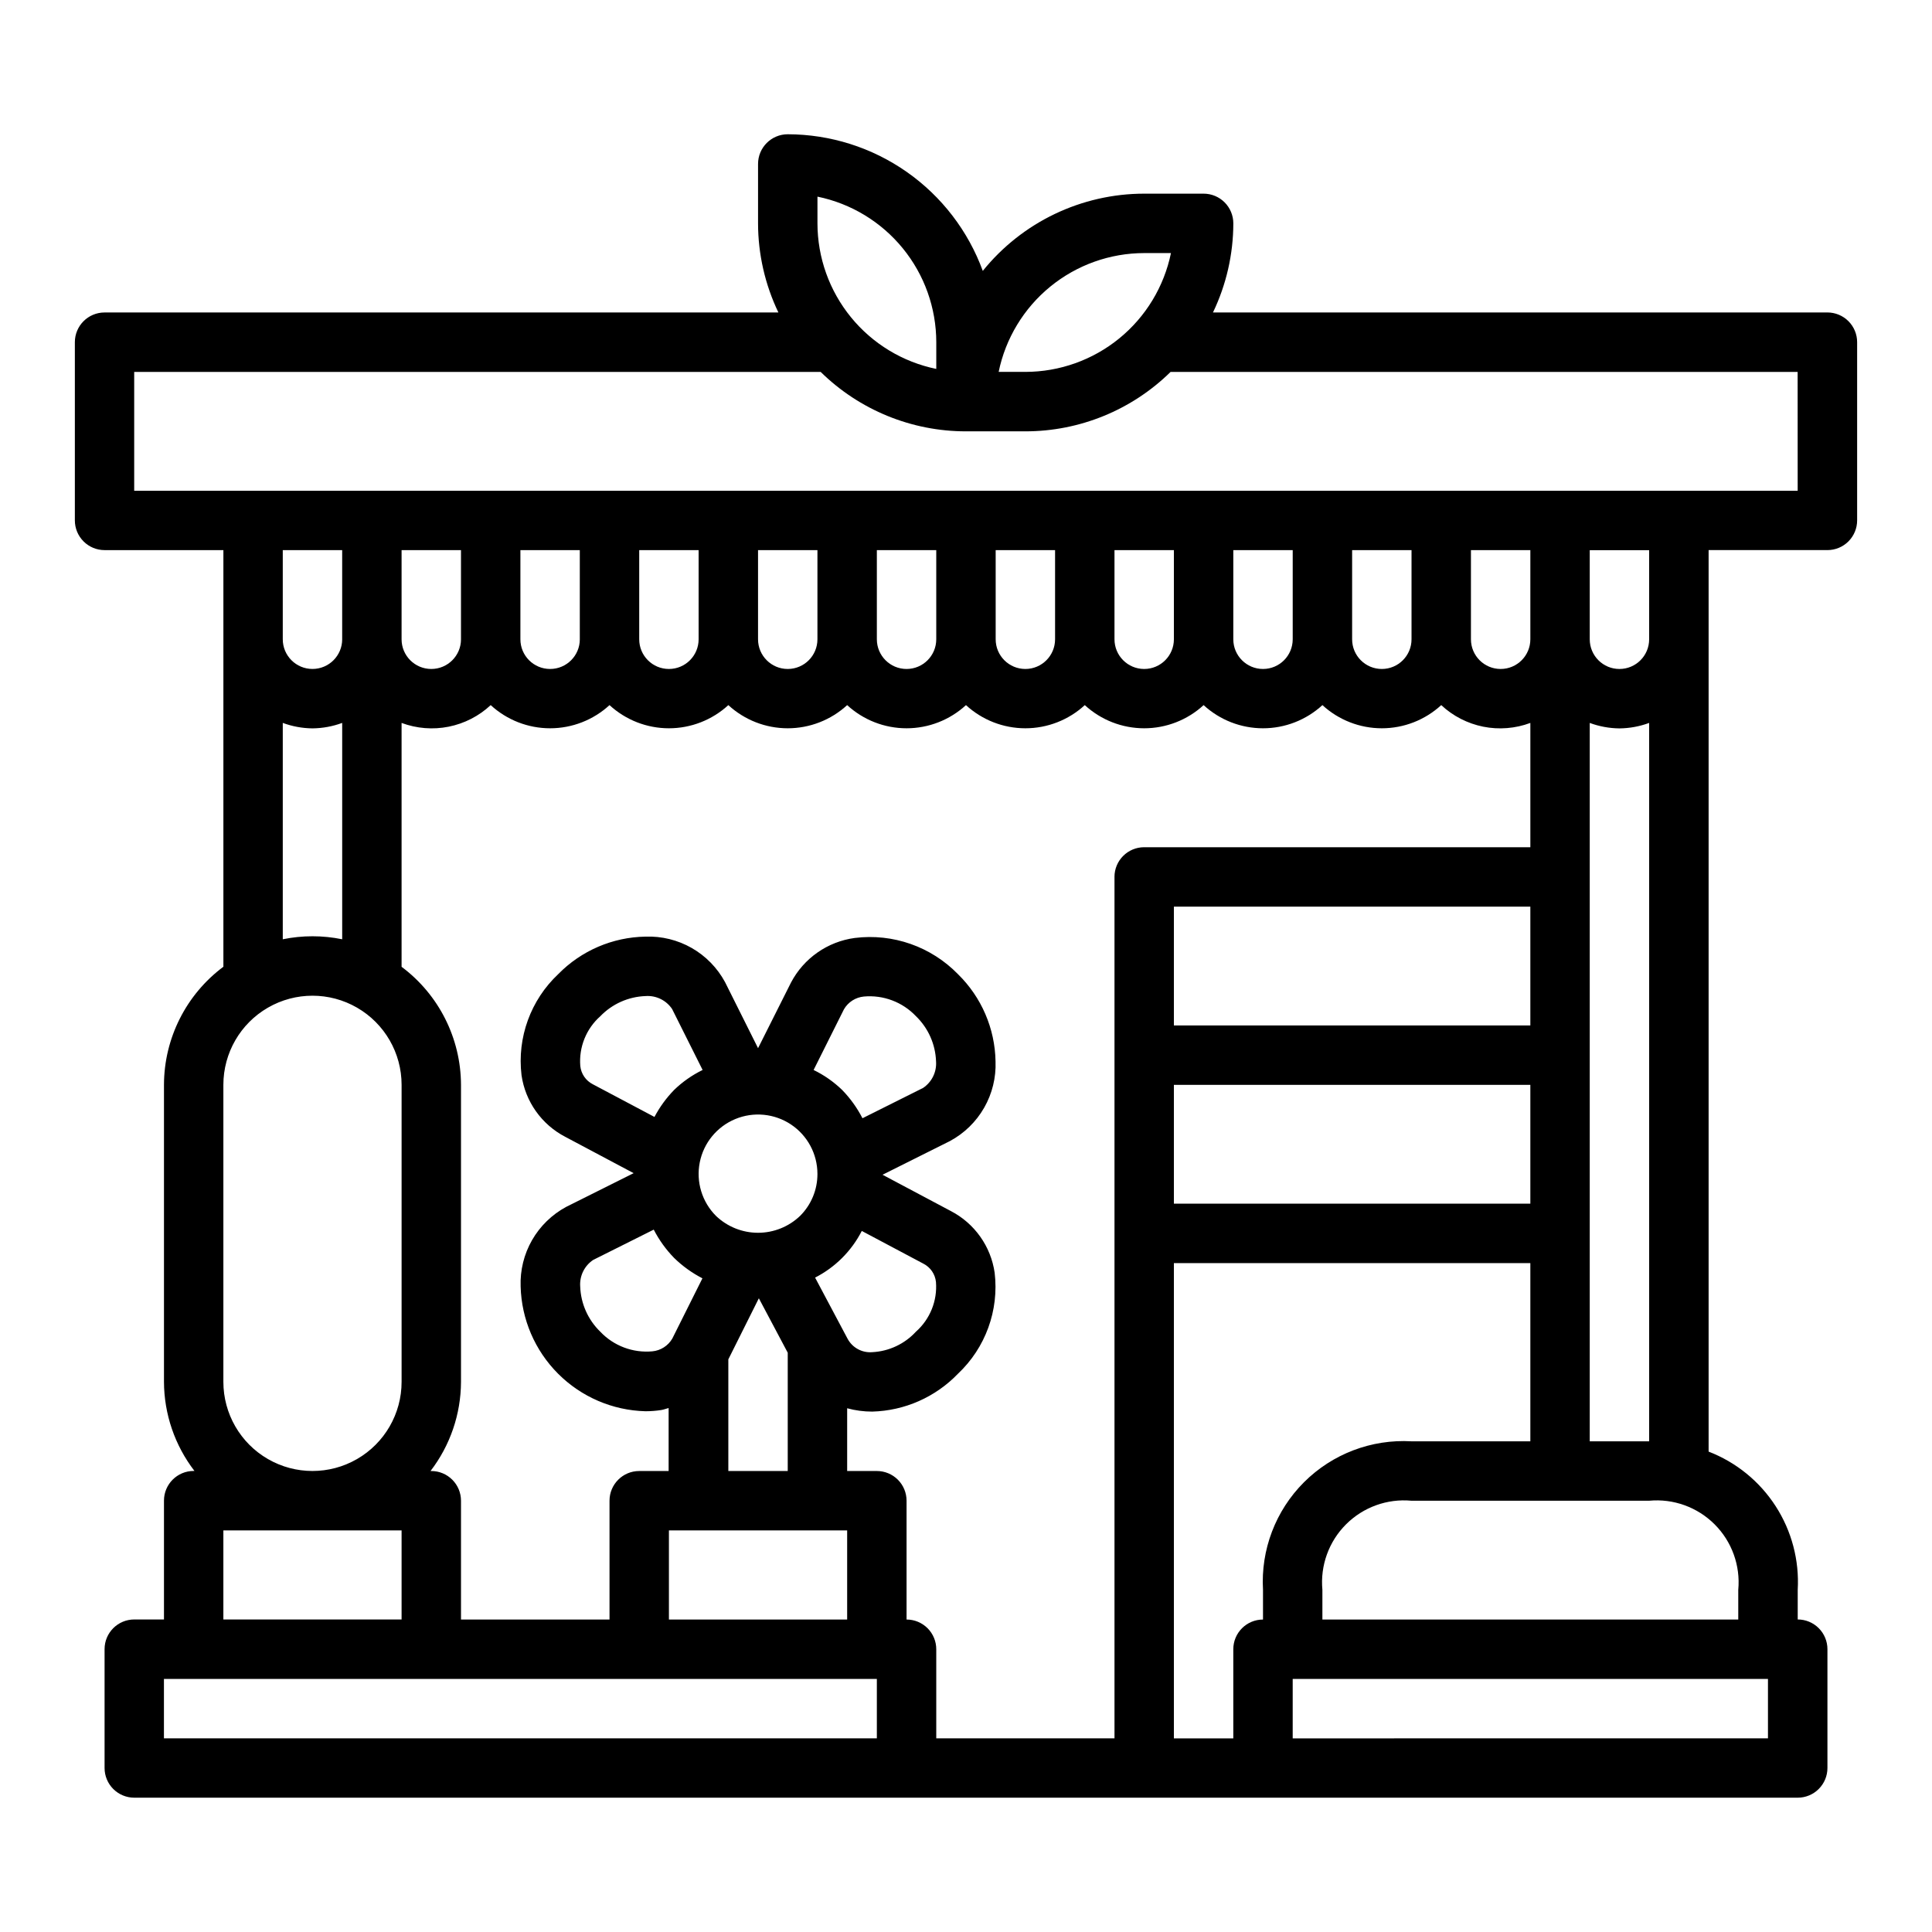<?xml version="1.0" encoding="UTF-8"?>
<!-- Uploaded to: ICON Repo, www.svgrepo.com, Generator: ICON Repo Mixer Tools -->
<svg fill="#000000" width="800px" height="800px" version="1.1" viewBox="144 144 512 512" xmlns="http://www.w3.org/2000/svg">
 <path d="m628.29 226.81h-162.84c3.539-7.371 5.383-15.438 5.394-23.613 0-2.09-0.832-4.09-2.305-5.566-1.477-1.477-3.481-2.309-5.566-2.309h-15.746c-16.621 0.008-32.344 7.531-42.777 20.469-3.875-10.598-10.91-19.754-20.152-26.23-9.242-6.473-20.25-9.957-31.535-9.98-4.348 0-7.871 3.523-7.871 7.871v15.746c0.012 8.176 1.855 16.242 5.391 23.613h-178.57c-4.348 0-7.875 3.527-7.875 7.875v47.23c0 2.09 0.832 4.09 2.309 5.566 1.477 1.477 3.477 2.305 5.566 2.305h31.488v110.41c-9.879 7.371-15.711 18.961-15.746 31.285v78.719c0.031 8.543 2.867 16.844 8.078 23.617h-0.207c-4.348 0-7.871 3.523-7.871 7.871v31.488h-7.871c-4.348 0-7.871 3.523-7.871 7.871v31.488c0 2.09 0.828 4.09 2.305 5.566s3.477 2.305 5.566 2.305h440.83c2.09 0 4.09-0.828 5.566-2.305 1.477-1.477 2.309-3.477 2.309-5.566v-31.488c0-2.086-0.832-4.09-2.309-5.566-1.477-1.477-3.477-2.305-5.566-2.305v-7.871c0.445-7.816-1.602-15.574-5.848-22.152-4.242-6.578-10.465-11.645-17.766-14.461v-238.91h31.488c2.086 0 4.09-0.828 5.566-2.305 1.473-1.477 2.305-3.477 2.305-5.566v-47.23c0-2.09-0.832-4.09-2.305-5.566-1.477-1.477-3.481-2.309-5.566-2.309zm-181.06-15.742h7.086c-1.828 8.883-6.66 16.867-13.688 22.605-7.027 5.734-15.816 8.871-24.887 8.883h-7.086c1.828-8.887 6.66-16.867 13.688-22.605 7.027-5.734 15.816-8.875 24.887-8.883zm-86.594-14.957c8.887 1.824 16.871 6.66 22.605 13.688 5.738 7.023 8.875 15.816 8.883 24.887v7.086-0.004c-8.883-1.824-16.867-6.656-22.602-13.684-5.738-7.027-8.875-15.816-8.887-24.887zm-157.44 235.38c0-8.438 4.5-16.234 11.809-20.453 7.305-4.219 16.309-4.219 23.613 0 7.309 4.219 11.809 12.016 11.809 20.453v78.719c0 8.438-4.5 16.234-11.809 20.453-7.305 4.219-16.309 4.219-23.613 0-7.309-4.219-11.809-12.016-11.809-20.453zm23.617-94.465h-0.004c2.688-0.027 5.352-0.516 7.875-1.449v57.34c-5.195-1.062-10.551-1.062-15.746 0v-57.34c2.523 0.934 5.184 1.422 7.871 1.449zm-7.875-23.617v-23.617h15.742v23.617h0.004c0 4.348-3.527 7.871-7.875 7.871s-7.871-3.523-7.871-7.871zm-15.742 236.16h47.23v23.617h-47.23zm173.18 55.105h-188.93v-15.746h188.93zm-9.203-171.83c-2.223-2.148-4.773-3.934-7.559-5.289l8.039-16.074c1.109-1.914 3.074-3.172 5.273-3.387 5.152-0.469 10.238 1.445 13.801 5.195 3.266 3.152 5.176 7.449 5.336 11.984 0.203 2.793-1.109 5.484-3.438 7.043l-16.059 8.031c-1.414-2.758-3.234-5.285-5.394-7.504zm21.539 46.043c1.859 0.949 3.113 2.773 3.328 4.852 0.398 4.984-1.574 9.867-5.32 13.184-3 3.254-7.16 5.199-11.578 5.418-2.68 0.215-5.234-1.172-6.512-3.535l-8.621-16.227c5.32-2.719 9.652-7.047 12.375-12.363zm-28.082-23.781c0.012 4.18-1.648 8.188-4.613 11.133-2.996 2.863-6.984 4.461-11.129 4.461s-8.133-1.598-11.133-4.461c-3.719-3.719-5.336-9.047-4.309-14.207 1.023-5.156 4.559-9.461 9.418-11.473 4.856-2.012 10.398-1.469 14.773 1.453 4.371 2.926 6.996 7.836 6.992 13.094zm-7.871 47.375v31.348h-15.742v-29.586l8.086-16.184zm-30.109-69.637c-2.07 2.125-3.824 4.535-5.211 7.156l-16.336-8.66c-1.859-0.945-3.109-2.773-3.32-4.848-0.398-4.984 1.57-9.867 5.312-13.188 3.152-3.262 7.445-5.176 11.98-5.336 2.797-0.203 5.488 1.109 7.047 3.441l8.078 16.145c-2.781 1.355-5.328 3.141-7.551 5.289zm0 44.523c2.219 2.164 4.746 3.984 7.5 5.402l-7.981 15.965c-1.113 1.914-3.078 3.172-5.281 3.383-5.152 0.477-10.242-1.438-13.801-5.195-3.258-3.152-5.168-7.449-5.328-11.98-0.203-2.797 1.109-5.484 3.438-7.047l16.051-8.031v0.004c1.418 2.754 3.238 5.285 5.402 7.5zm45.855 72.203v23.617h-47.234v-23.617zm70.848-173.18v228.29h-47.234v-23.617c0-2.086-0.828-4.09-2.305-5.566-1.477-1.477-3.477-2.305-5.566-2.305v-31.488c0-2.09-0.828-4.09-2.305-5.566-1.477-1.477-3.481-2.305-5.566-2.305h-7.871v-16.629c2.16 0.59 4.394 0.883 6.637 0.883 8.594-0.223 16.754-3.824 22.715-10.02 7.309-6.871 10.922-16.805 9.738-26.766-1.004-7.008-5.328-13.098-11.609-16.359l-18.105-9.621 17.887-8.941h-0.004c3.781-2.035 6.914-5.09 9.047-8.82 2.133-3.727 3.176-7.977 3.016-12.266-0.145-8.719-3.723-17.023-9.949-23.121-7.113-7.309-17.238-10.863-27.355-9.605-7.211 0.969-13.508 5.371-16.895 11.809l-8.738 17.398-8.746-17.5c-2.039-3.777-5.094-6.91-8.82-9.043-3.731-2.133-7.977-3.176-12.27-3.016-8.715 0.141-17.02 3.715-23.121 9.941-7.309 6.871-10.918 16.805-9.727 26.766 1.004 7.004 5.328 13.098 11.609 16.355l18.105 9.621-17.887 8.941h0.004c-3.781 2.039-6.914 5.094-9.047 8.82-2.133 3.727-3.176 7.981-3.016 12.27 0.227 8.695 3.785 16.977 9.938 23.129 6.148 6.152 14.43 9.707 23.125 9.934 1.406 0.004 2.812-0.105 4.203-0.324 0.684-0.102 1.289-0.371 1.953-0.527v16.691h-7.793c-4.348 0-7.871 3.523-7.871 7.871v31.488h-39.359v-31.488c0-2.09-0.832-4.09-2.309-5.566-1.477-1.477-3.477-2.305-5.566-2.305h-0.203c5.211-6.773 8.047-15.074 8.078-23.617v-78.719c-0.039-12.324-5.871-23.914-15.746-31.285v-64.629c3.988 1.484 8.309 1.828 12.48 0.996 4.172-0.836 8.027-2.816 11.137-5.719 4.293 3.949 9.91 6.141 15.742 6.141 5.832 0 11.453-2.191 15.746-6.141 4.293 3.949 9.91 6.141 15.742 6.141 5.832 0 11.453-2.191 15.746-6.141 4.293 3.949 9.91 6.141 15.742 6.141s11.453-2.191 15.746-6.141c4.289 3.949 9.91 6.141 15.742 6.141 5.832 0 11.453-2.191 15.746-6.141 4.289 3.949 9.91 6.141 15.742 6.141 5.832 0 11.453-2.191 15.746-6.141 4.289 3.949 9.91 6.141 15.742 6.141s11.453-2.191 15.746-6.141c4.289 3.949 9.91 6.141 15.742 6.141s11.453-2.191 15.742-6.141c4.293 3.949 9.914 6.141 15.746 6.141s11.453-2.191 15.742-6.141c3.109 2.902 6.969 4.883 11.137 5.719 4.172 0.832 8.496 0.488 12.48-0.996v32.938h-102.34c-4.348 0-7.871 3.523-7.871 7.871zm-188.93-62.977v-23.617h15.742v23.617h0.004c0 4.348-3.527 7.871-7.875 7.871-4.348 0-7.871-3.523-7.871-7.871zm31.488 0v-23.617h15.742v23.617h0.004c0 4.348-3.527 7.871-7.875 7.871-4.348 0-7.871-3.523-7.871-7.871zm31.488 0v-23.617h15.742v23.617c0 4.348-3.523 7.871-7.871 7.871s-7.871-3.523-7.871-7.871zm31.488 0v-23.617h15.742v23.617c0 4.348-3.523 7.871-7.871 7.871s-7.871-3.523-7.871-7.871zm31.488 0v-23.617h15.742v23.617c0 4.348-3.523 7.871-7.871 7.871s-7.871-3.523-7.871-7.871zm31.488 0v-23.617h15.742v23.617c0 4.348-3.523 7.871-7.871 7.871-4.348 0-7.871-3.523-7.871-7.871zm31.488 0v-23.617h15.742v23.617c0 4.348-3.523 7.871-7.871 7.871-4.348 0-7.871-3.523-7.871-7.871zm31.488 0v-23.617h15.742v23.617c0 4.348-3.523 7.871-7.871 7.871s-7.871-3.523-7.871-7.871zm31.488 0v-23.617h15.742v23.617c0 4.348-3.523 7.871-7.871 7.871-4.348 0-7.871-3.523-7.871-7.871zm31.488 0v-23.617h15.742v23.617c0 4.348-3.523 7.871-7.871 7.871-4.348 0-7.871-3.523-7.871-7.871zm-78.723 102.34v-31.488h94.465v31.488zm94.465 15.742v31.488l-94.465 0.004v-31.488zm-70.848 141.7c-4.348 0-7.871 3.523-7.871 7.871v23.617h-15.746v-125.95h94.465v47.23h-31.488c-10.613-0.613-20.988 3.336-28.508 10.855-7.519 7.519-11.469 17.891-10.852 28.508zm133.82 15.742v15.742l-125.95 0.004v-15.746zm-7.871-23.617v7.871l-110.21 0.004v-7.871c-0.598-6.43 1.695-12.793 6.262-17.355 4.566-4.566 10.926-6.863 17.355-6.262h62.977c6.43-0.602 12.789 1.695 17.355 6.262 4.566 4.562 6.859 10.926 6.262 17.355zm-31.488-228.29c2.688-0.027 5.352-0.516 7.871-1.449v190.38h-15.742v-190.38c2.519 0.934 5.184 1.422 7.871 1.449zm-7.871-23.617v-23.617h15.742v23.617c0 4.348-3.523 7.871-7.871 7.871s-7.871-3.523-7.871-7.871zm55.105-39.359h-440.84v-31.488h181.93c10.27 10.09 24.09 15.746 38.488 15.742h15.742c14.398 0.004 28.219-5.652 38.488-15.742h166.18z"/>
</svg>